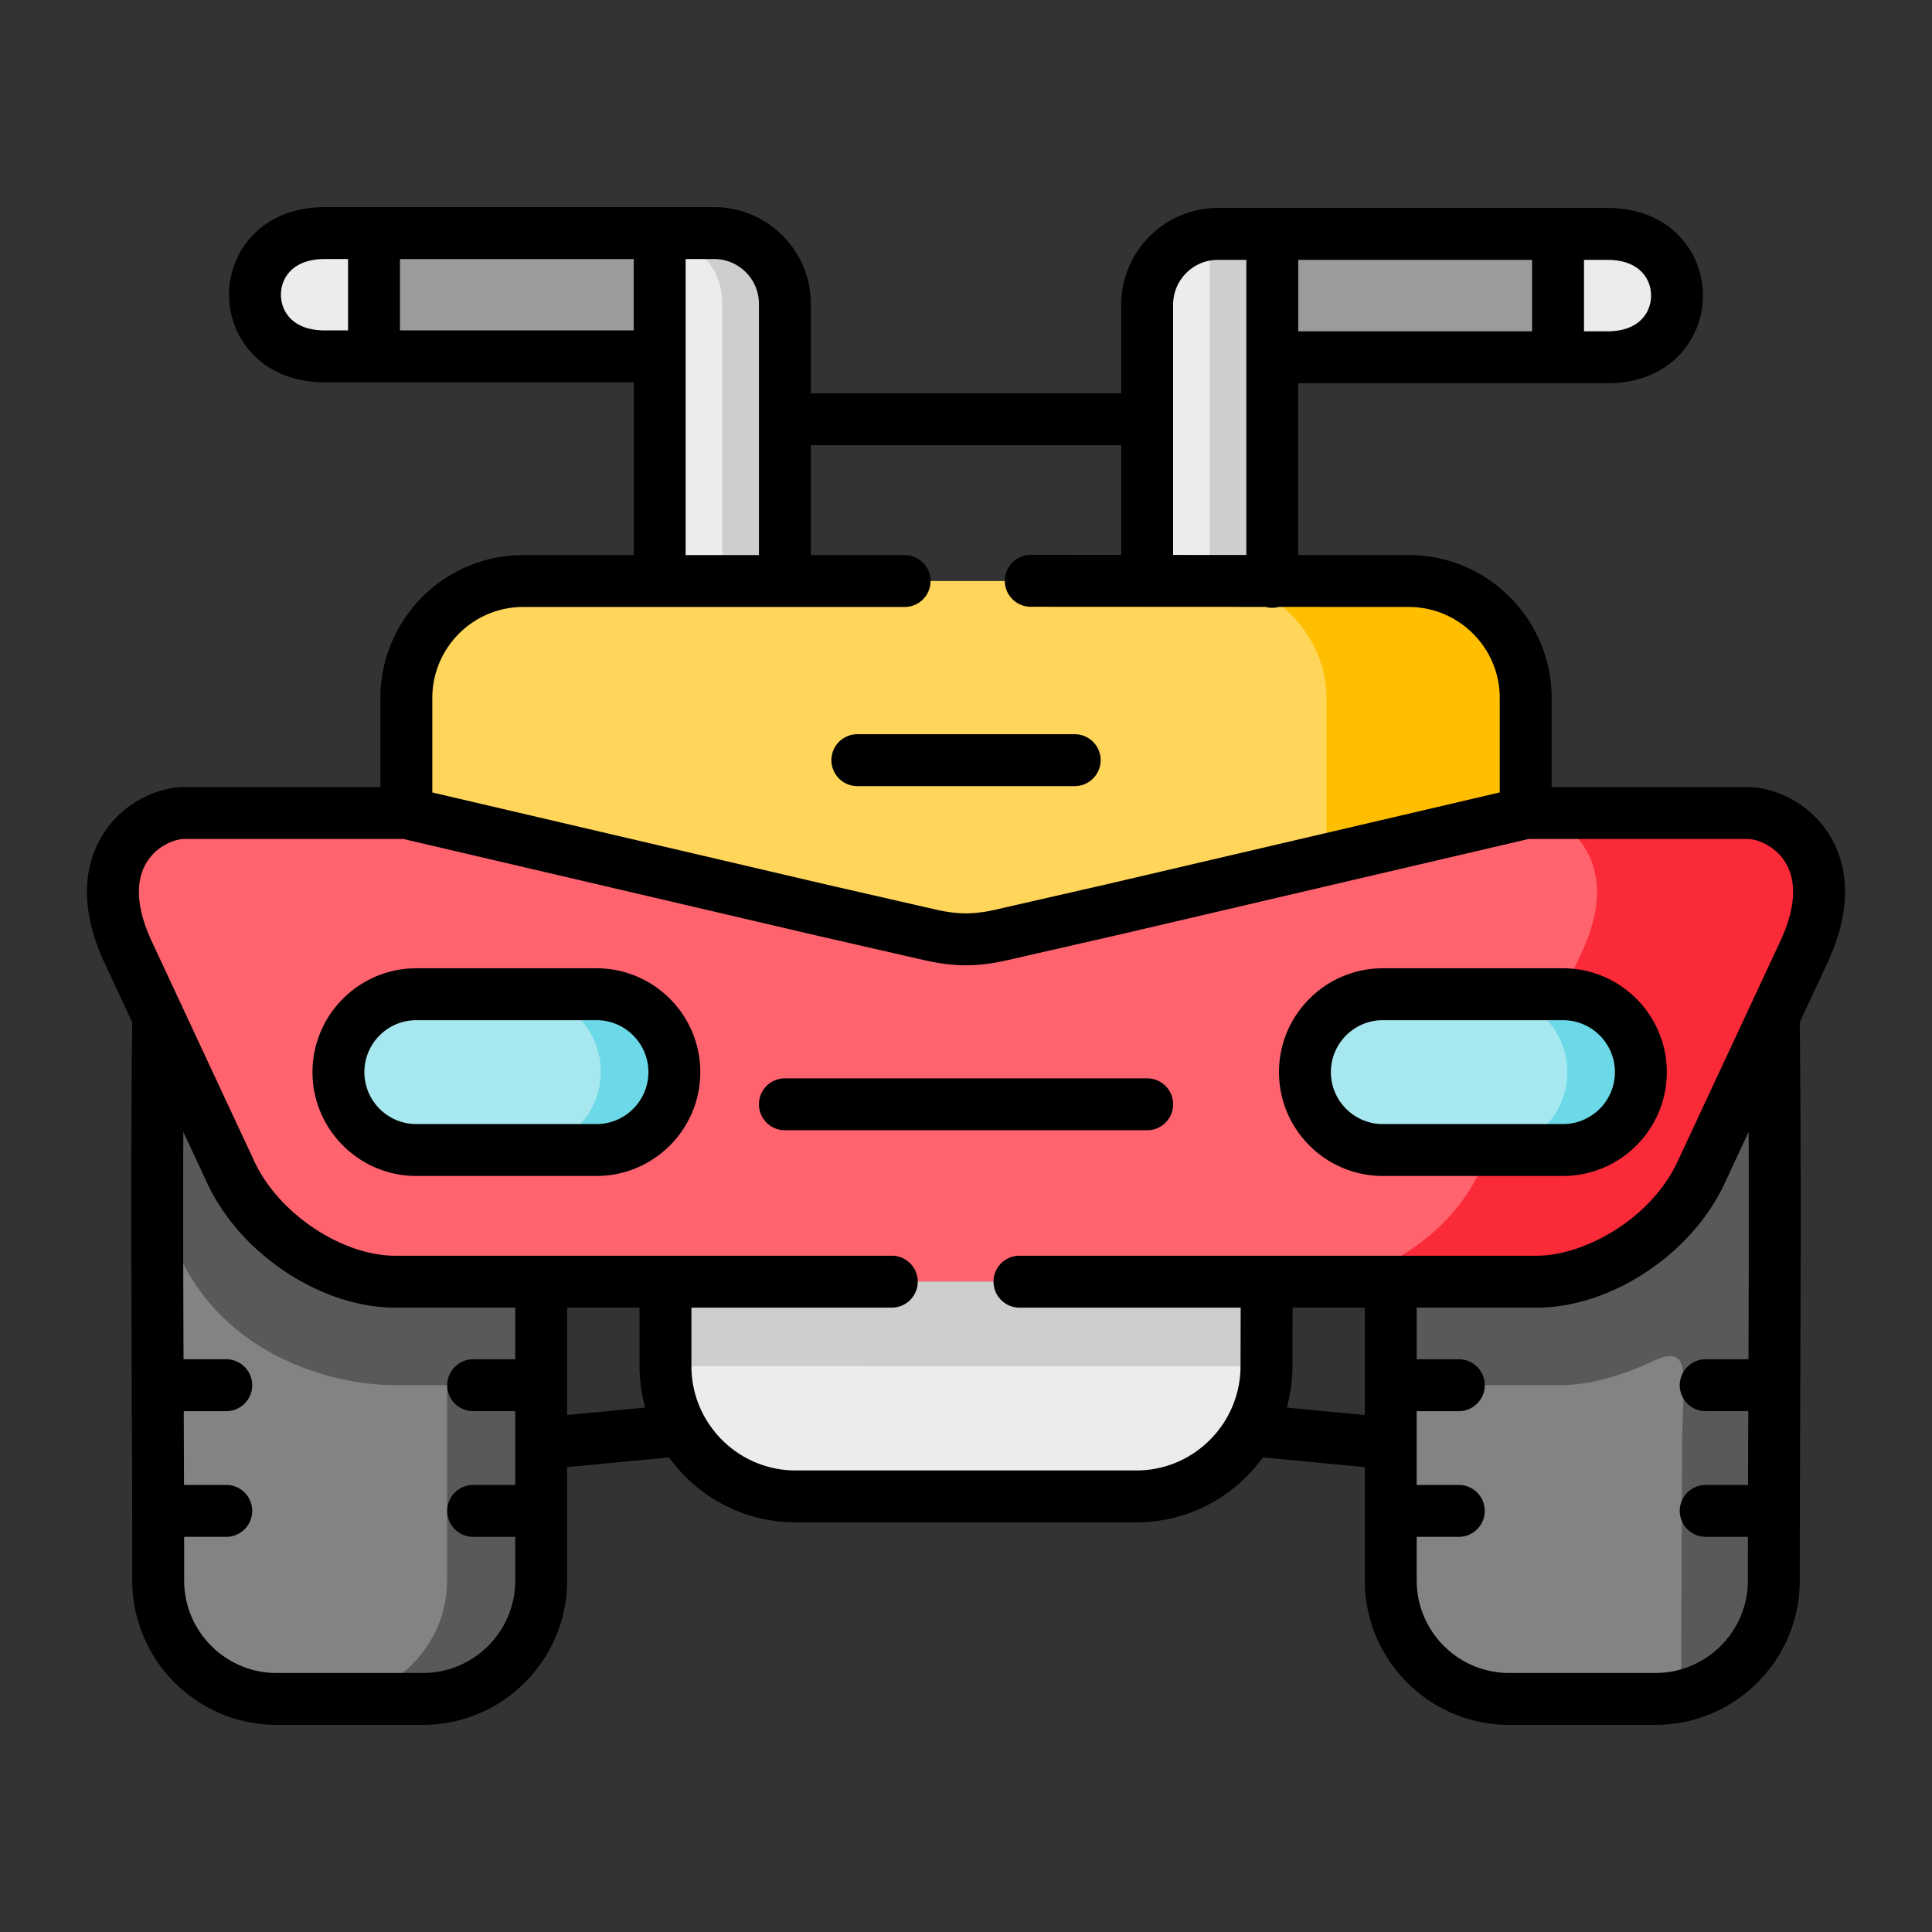 <svg xmlns="http://www.w3.org/2000/svg" version="1.1" xmlns:xlink="http://www.w3.org/1999/xlink" width="512" height="512" x="0" y="0" viewBox="0 0 512 512" style="enable-background:new 0 0 512 512" xml:space="preserve" class=""><rect x="0" y="0" width="512" height="512" fill="#333333" stroke="none"/><g transform="matrix(0.91,0,0,0.91,23.04,23.04)"><g fill-rule="evenodd" clip-rule="evenodd"><path fill="#838383" d="M97.841 469.443c18.939 0 34.446-15.513 34.446-34.489v-87.022H89.771c-17.584 0-39.113-13.073-47.845-31.778L20.759 270.73c-.662 54.581 0 109.613 0 164.224 0 18.977 15.507 34.489 34.446 34.489z" opacity="1" data-original="#838383"></path><path fill="#ececec" d="M206.387 410.464h99.242c20.836 0 37.848-17.079 37.878-37.923l.06-24.609H168.478v24.609a37.568 37.568 0 0 0 4.908 18.615c6.534 11.507 18.91 19.308 33.001 19.308z" opacity="1" data-original="#ececec"></path><path fill="#fe636e" d="M241.887 347.932h180.358c17.584 0 39.113-13.073 47.815-31.778l21.167-45.424 8.762-18.766c13.007-27.863-5.751-40.514-16.35-40.514H28.377c-10.629 0-29.357 12.651-16.38 40.514l8.762 18.766 21.167 45.424c8.732 18.706 30.26 31.778 47.845 31.778h43.84z" opacity="1" data-original="#fe636e" class=""></path><path fill="#838383" d="M456.781 469.443c18.969 0 34.476-15.513 34.476-34.489 0-54.611.632-109.643-.03-164.224l-21.167 45.424c-8.702 18.706-30.23 31.778-47.815 31.778H379.7V434.954c0 18.977 15.507 34.489 34.476 34.489z" opacity="1" data-original="#838383"></path><path fill="#ececec" d="M308.761 143.887h36.433V42.798h-15.838c-11.321 0-20.595 9.277-20.595 20.633v33.345zM203.256 143.887V63.16c0-11.326-9.274-20.603-20.625-20.603h-15.838V143.886h36.463zM83.599 78.462V42.557H69.266c-27.099 0-27.099 35.905 0 35.905zM442.75 78.733c27.069 0 27.099-35.935 0-35.935h-14.332v35.935z" opacity="1" data-original="#ececec"></path><path fill="#fb2a39" d="m470.06 316.153 21.167-45.424 8.762-18.766c13.007-27.863-5.751-40.514-16.35-40.514h-64.646c10.599 0 29.327 12.651 16.35 40.514l-5.721 12.26h.241c12.466 0 22.673 10.211 22.673 22.682 0 12.47-10.207 22.682-22.673 22.682h-21.408l-3.041 6.567c-8.732 18.706-30.23 31.778-47.815 31.778h64.646c17.584 0 39.113-13.073 47.815-31.779z" opacity="1" data-original="#fb2a39"></path><path fill="#595959" d="M428.719 378.084c8.551 0 17.915-2.59 26.647-6.717 12.767-6.024 9.244 3.916 9.184 24.399-.12 25.784-.211 36.327-.211 62.021 0 3.916-.783 7.711-2.168 11.235 16.41-2.59 29.086-16.928 29.086-34.068 0-35.242.271-70.666.271-106.029 0-19.429-.06-38.827-.301-58.195l-21.167 45.424c-8.702 18.706-30.23 31.778-47.815 31.778H379.7v30.152z" opacity="1" data-original="#595959"></path><path fill="#cecece" d="M203.256 143.887V63.161c0-11.326-9.274-20.603-20.625-20.603h-15.838v.12c10.237 1.205 18.247 9.97 18.247 20.483v80.726zM345.194 143.887V42.798h-15.838c-1.084 0-2.138.09-3.192.241h.813V143.886h18.217z" opacity="1" data-original="#cecece"></path><path fill="#9b9b9b" d="M83.599 42.557h83.194v35.905H83.599z" opacity="1" data-original="#9b9b9b"></path><path fill="#a6e7f0" d="M148.395 309.587c12.466 0 22.673-10.211 22.673-22.682 0-12.47-10.207-22.682-22.673-22.682H95.914c-12.466 0-22.673 10.211-22.673 22.682 0 12.47 10.207 22.682 22.673 22.682zM377.381 309.587h52.482c12.466 0 22.673-10.211 22.673-22.682 0-12.47-10.207-22.682-22.673-22.682h-52.482c-12.466 0-22.673 10.211-22.673 22.682.001 12.47 10.208 22.682 22.673 22.682z" opacity="1" data-original="#a6e7f0"></path><path fill="#595959" d="M89.771 378.084h15.115v56.87c0 18.977-15.507 34.489-34.476 34.489h27.43c18.939 0 34.446-15.513 34.446-34.489v-87.022H89.771c-17.584 0-39.113-13.073-47.845-31.778L20.759 270.73c-.09 7.892-.241 19.941-.361 37.562.181 54.761 44.834 69.792 69.373 69.792z" opacity="1" data-original="#595959"></path><path fill="#6bd9e7" d="M452.536 286.905c0-12.47-10.207-22.682-22.673-22.682h-21.408c12.496 0 22.673 10.211 22.673 22.682 0 12.47-10.177 22.682-22.673 22.682h21.408c12.466 0 22.673-10.212 22.673-22.682zM171.068 286.784c0-12.47-10.207-22.652-22.673-22.652h-21.408c12.466 0 22.673 10.181 22.673 22.652 0 12.501-10.207 22.682-22.673 22.682h21.408c12.466 0 22.673-10.181 22.673-22.682z" opacity="1" data-original="#6bd9e7"></path><path fill="#9b9b9b" d="M345.194 42.798h83.224v35.935h-83.224z" opacity="1" data-original="#9b9b9b"></path><path fill="#cecece" d="M168.479 347.932h175.029v24.609H168.479z" opacity="1" data-original="#cecece"></path><path fill="#ffd659" d="m298.855 239.523 120.139-28.074v-33.495c0-18.736-15.326-34.068-34.054-34.068H127.048c-18.698 0-34.024 15.332-34.024 34.068v33.495l120.139 28.074 32.248 7.38c8.009 1.837 13.73 1.687 20.987.03z" opacity="1" data-original="#ffd659" class=""></path><path fill="#ffbf00" d="M418.993 177.954c0-18.736-15.326-34.068-34.054-34.068H326.977c18.728 0 34.024 15.573 34.024 34.309v46.809l57.992-13.555z" opacity="1" data-original="#ffbf00"></path></g><path d="M507.238 217.503c-5.986-9.402-16.166-13.61-23.599-13.61H426.55v-25.938c0-22.952-18.666-41.625-41.606-41.625l-32.193-.018V86.29h90c18.297 0 27.869-12.844 27.869-25.532 0-12.68-9.572-25.517-27.869-25.517H329.356c-15.523 0-28.152 12.646-28.152 28.19v25.788h-90.393V63.16c0-15.528-12.641-28.16-28.181-28.16H69.267c-18.304 0-27.881 12.833-27.881 25.51 0 12.676 9.577 25.509 27.881 25.509h89.97v50.311h-32.19c-22.928 0-41.58 18.673-41.58 41.625v25.938h-57.09c-7.436 0-17.618 4.205-23.605 13.599-4.524 7.099-8.132 19.395.378 37.665l8.036 17.235c-.417 35.903-.273 72.501-.13 107.916.072 17.93.147 36.471.147 54.645 0 23.184 18.841 42.046 42.002 42.046h42.636c23.16 0 42.002-18.862 42.002-42.046v-33.01l29.683-2.828c8.265 11.441 21.704 18.906 36.862 18.906h99.243c15.129 0 28.553-7.467 36.817-18.908l29.697 2.83v33.01c0 23.184 18.855 42.046 42.032 42.046h42.606c23.177 0 42.032-18.862 42.032-42.046 0-17.889.069-36.137.137-53.785.134-35.698.271-72.588-.149-108.775l8.035-17.233c8.522-18.258 4.921-30.555.4-37.657zM435.974 50.355h6.776c9.415 0 12.756 5.604 12.756 10.403 0 4.806-3.341 10.418-12.756 10.418h-6.776zm-83.224 0h68.112v20.821H352.75zm-36.433 13.076c0-7.21 5.85-13.076 13.04-13.076h8.281V136.303l-21.321-.012zM174.349 78.462V50.114h8.281c7.206 0 13.069 5.852 13.069 13.046v73.169h-21.35zm-98.306-7.557h-6.776c-9.425 0-12.768-5.6-12.768-10.395 0-4.796 3.344-10.396 12.768-10.396h6.776zm15.112 0V50.114h68.082v20.791zm9.424 107.049c0-14.618 11.874-26.51 26.468-26.51h111.076c4.173 0 7.556-3.383 7.556-7.557s-3.383-7.557-7.556-7.557h-27.311v-31.996h90.393v31.95l-26.344-.014h-.004a7.557 7.557 0 0 0-7.556 7.553 7.556 7.556 0 0 0 7.552 7.561l68.39.038a7.56 7.56 0 0 0 1.951.264c.673 0 1.322-.096 1.943-.261l37.803.021c14.61 0 26.498 11.892 26.498 26.51v27.5l-114.265 26.701-32.457 7.41c-6.475 1.478-11.086 1.469-17.62-.029l-32.215-7.372-114.301-26.709v-27.503zm24.152 192.573h-12.257c-4.173 0-7.556 3.383-7.556 7.557s3.383 7.557 7.556 7.557h12.257v21.485h-12.257c-4.173 0-7.556 3.383-7.556 7.557s3.383 7.557 7.556 7.557h12.257v12.715c0 14.851-12.062 26.932-26.89 26.932H55.205c-14.827 0-26.89-12.082-26.89-26.932 0-4.223-.004-8.466-.011-12.715h12.268c4.173 0 7.556-3.383 7.556-7.557s-3.383-7.557-7.556-7.557H28.268c-.022-7.203-.049-14.382-.077-21.484h12.382c4.173 0 7.556-3.383 7.556-7.557s-3.383-7.557-7.556-7.557H28.13c-.085-21.848-.148-44.065-.066-66.224l7.016 15.047c9.617 20.602 33.13 36.139 54.692 36.139h34.959zm15.112 16.234v-31.273h21.08v17.053c0 4.174.576 8.214 1.634 12.056zm165.787 16.147h-99.243c-11.226 0-21.04-6.134-26.291-15.223a7.25 7.25 0 0 0-.3-.521 30.19 30.19 0 0 1-3.761-14.623v-17.053h58.355c4.173 0 7.556-3.383 7.556-7.557s-3.383-7.557-7.556-7.557H89.772c-15.549 0-33.94-12.299-40.996-27.415l-21.005-45.05a7.613 7.613 0 0 0-.341-.732l-8.581-18.405c-4.445-9.543-4.906-17.551-1.332-23.158 3.068-4.814 8.29-6.608 10.861-6.608h63.776l119.323 27.883 32.244 7.379c4.418 1.014 8.342 1.52 12.26 1.52 3.879 0 7.753-.496 12.1-1.488l32.495-7.419 119.291-27.875h63.775c2.567 0 7.783 1.795 10.85 6.613 3.57 5.607 3.104 13.611-1.348 23.15l-8.583 18.407a7.315 7.315 0 0 0-.342.734l-21.008 45.055c-7.875 16.93-27.394 27.409-40.963 27.409H271.577c-4.173 0-7.556 3.383-7.556 7.557s3.383 7.557 7.556 7.557h64.418l-.042 17.042c-.026 16.75-13.629 30.378-30.323 30.378zm43.79-18.312a45.451 45.451 0 0 0 1.644-12.036l.042-17.071h21.038v31.273zm134.456-14.069h-12.462c-4.173 0-7.556 3.383-7.556 7.557s3.383 7.557 7.556 7.557h12.406c-.027 7.104-.053 14.274-.074 21.484h-12.332c-4.173 0-7.556 3.383-7.556 7.557s3.383 7.557 7.556 7.557h12.298a7723.44 7723.44 0 0 0-.011 12.715c0 14.851-12.076 26.932-26.92 26.932h-42.606c-14.844 0-26.92-12.082-26.92-26.932v-12.715h12.257c4.173 0 7.556-3.383 7.556-7.557s-3.383-7.557-7.556-7.557h-12.257V385.64h12.257c4.173 0 7.556-3.383 7.556-7.557s-3.383-7.557-7.556-7.557h-12.257v-15.038h34.989c21.579 0 45.08-15.54 54.663-36.142l7.019-15.053c.087 22.155.03 44.377-.05 66.234z" fill="#000000" opacity="1" data-original="#000000" class=""></path><path d="M316.317 296.273a7.556 7.556 0 0 0-7.556-7.557H203.255c-4.173 0-7.556 3.383-7.556 7.557s3.383 7.557 7.556 7.557H308.76a7.557 7.557 0 0 0 7.557-7.557zM377.381 317.144h52.482c16.668 0 30.229-13.565 30.229-30.239 0-16.673-13.561-30.238-30.229-30.238h-52.482c-16.668 0-30.229 13.565-30.229 30.238 0 16.674 13.561 30.239 30.229 30.239zm0-45.364h52.482c8.335 0 15.117 6.785 15.117 15.124 0 8.34-6.782 15.125-15.117 15.125h-52.482c-8.335 0-15.117-6.785-15.117-15.125 0-8.339 6.782-15.124 15.117-15.124zM148.396 256.666H95.914c-16.668 0-30.229 13.565-30.229 30.238 0 16.674 13.561 30.239 30.229 30.239h52.482c16.668 0 30.228-13.565 30.228-30.239 0-16.672-13.56-30.238-30.228-30.238zm0 45.364H95.914c-8.335 0-15.117-6.785-15.117-15.125s6.782-15.124 15.117-15.124h52.482c8.335 0 15.116 6.785 15.116 15.124 0 8.34-6.781 15.125-15.116 15.125zM224.363 203.615h63.292c4.173 0 7.556-3.383 7.556-7.557s-3.383-7.557-7.556-7.557h-63.292c-4.173 0-7.556 3.383-7.556 7.557s3.382 7.557 7.556 7.557z" fill="#000000" opacity="1" data-original="#000000" class=""></path></g></svg>
